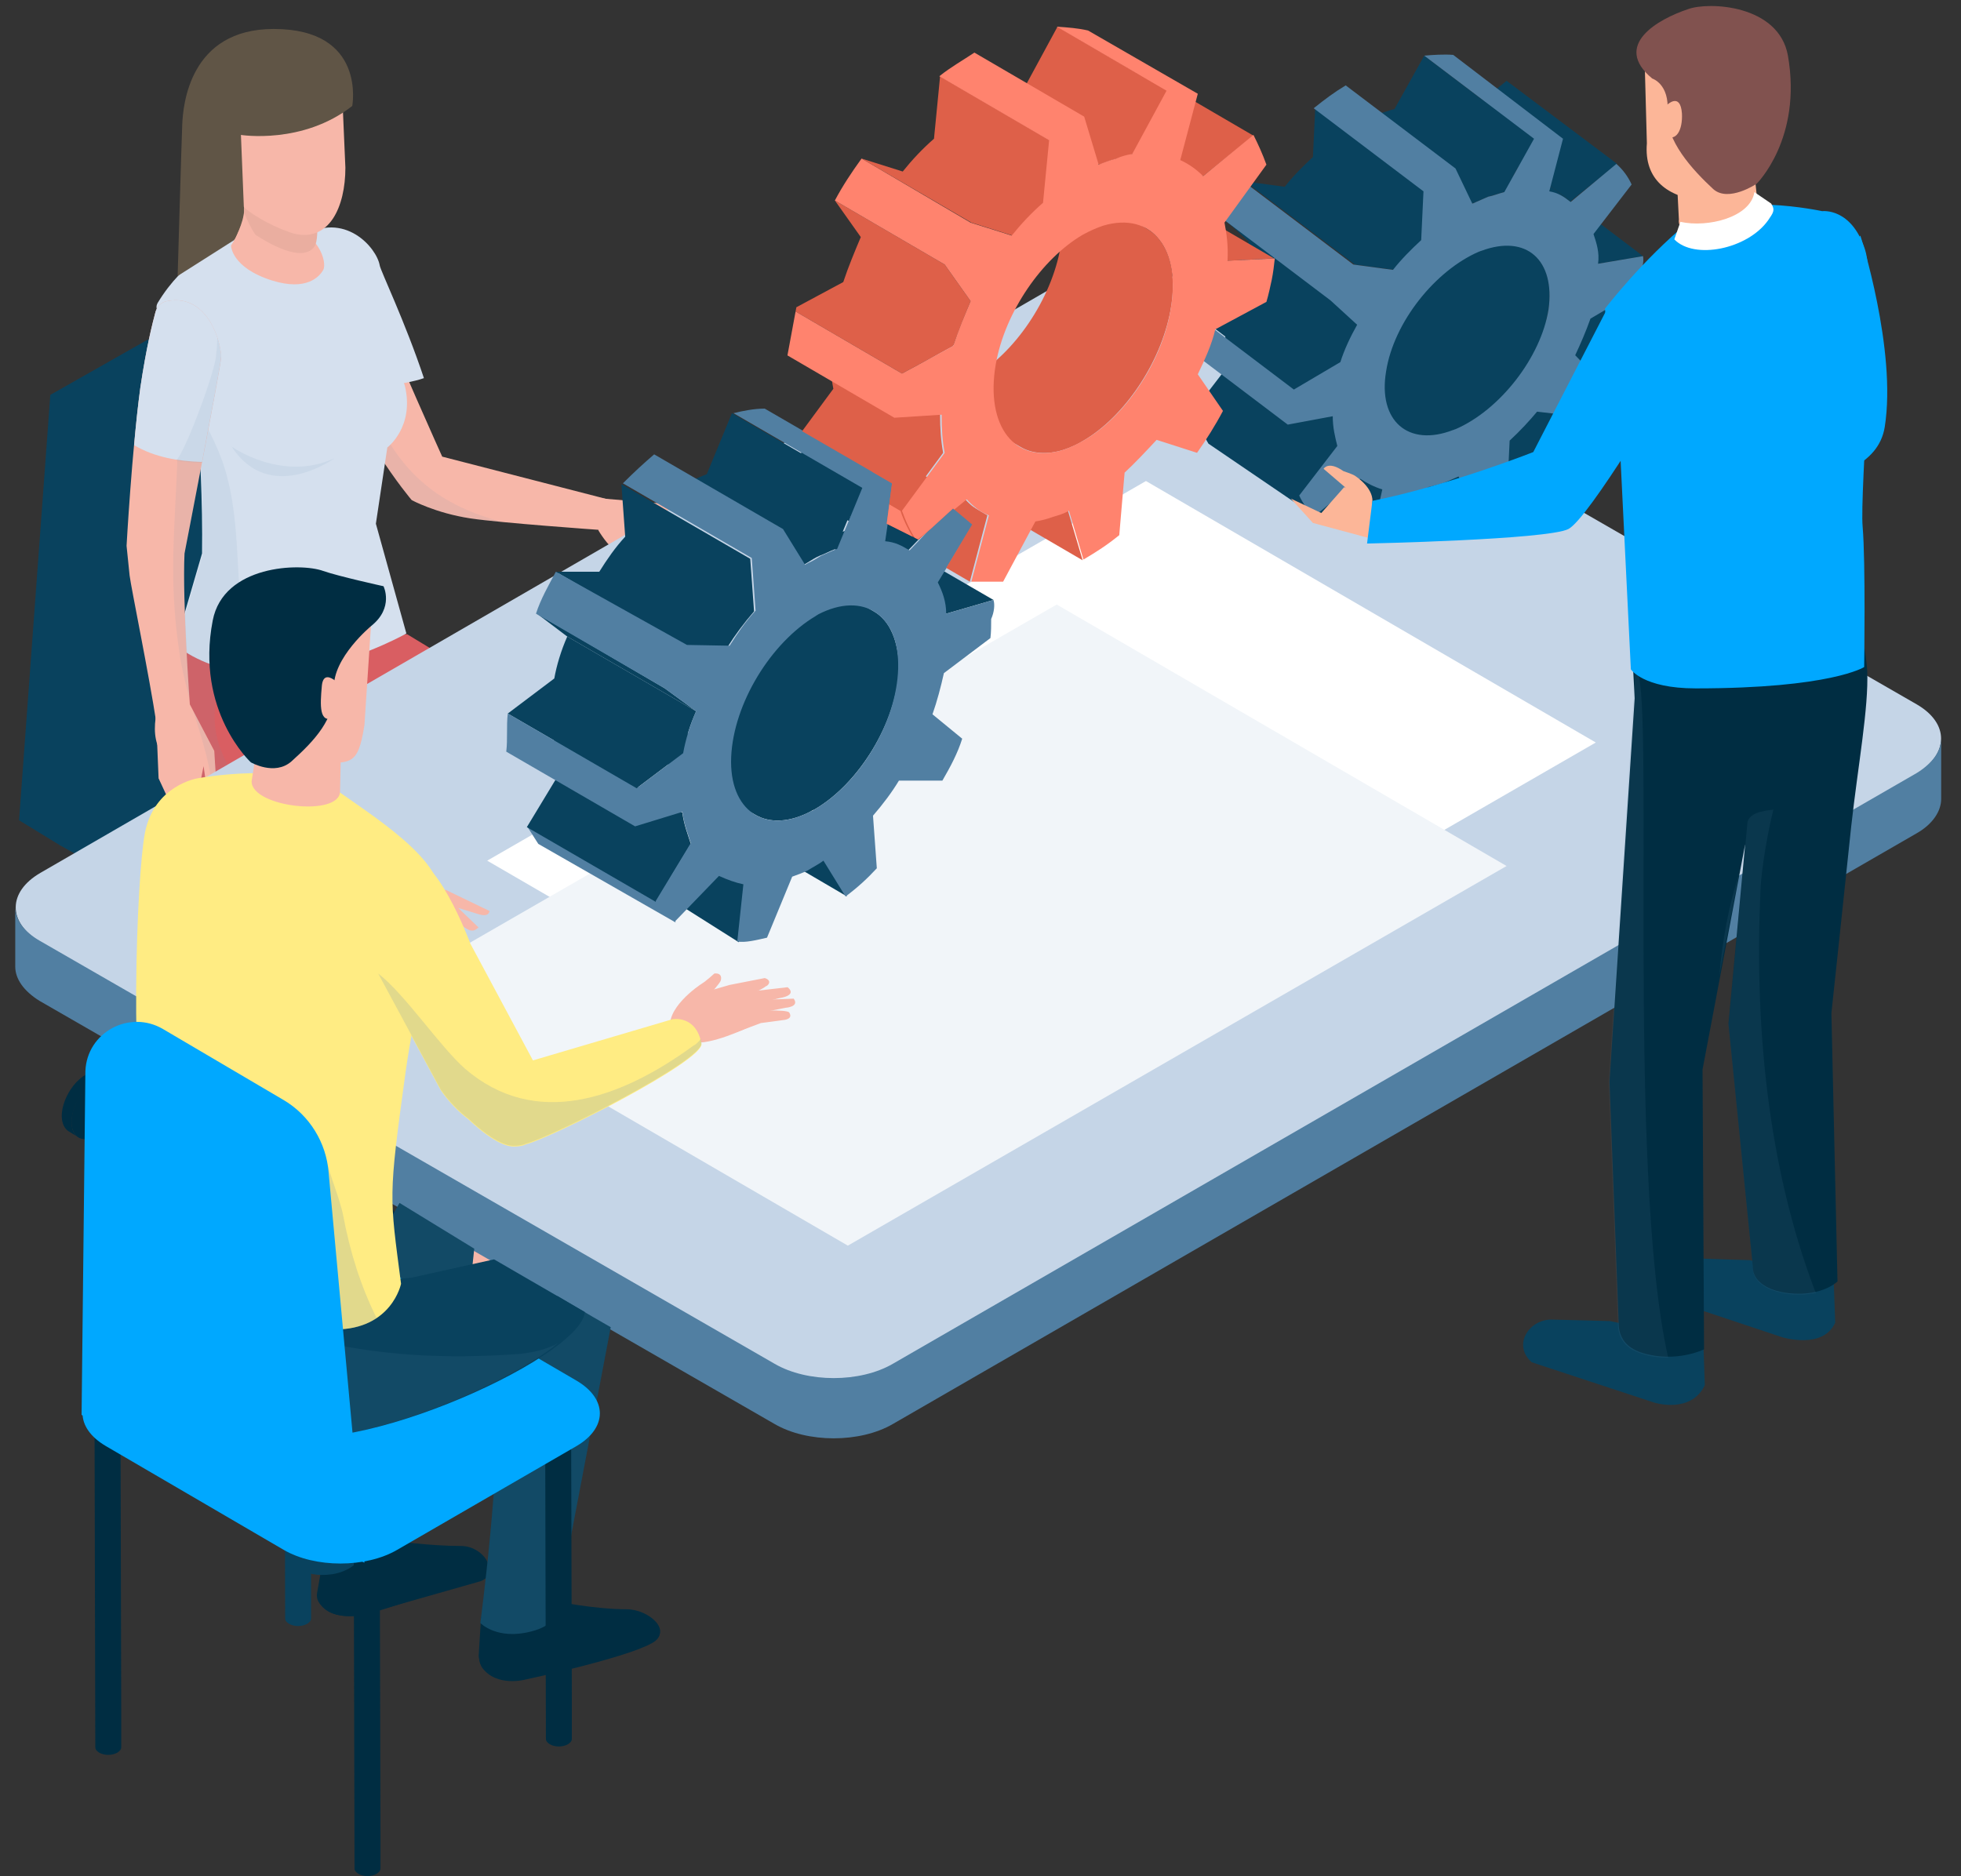<?xml version="1.0" encoding="utf-8"?>
<!-- Generator: Adobe Illustrator 27.7.0, SVG Export Plug-In . SVG Version: 6.00 Build 0)  -->
<svg version="1.1" id="レイヤー_1" xmlns="http://www.w3.org/2000/svg" xmlns:xlink="http://www.w3.org/1999/xlink" x="0px"
	 y="0px" viewBox="0 0 257.2 246.1" style="enable-background:new 0 0 257.2 246.1;" xml:space="preserve">
<rect x="0" y="0" width="257.2" height="246.1" fill="#333333" stroke="none"/>
<style type="text/css">
	.st0{enable-background:new    ;}
	.st1{fill:#002D42;}
	.st2{fill:#575756;}
	.st3{fill:#09425E;}
	.st4{fill:#B14D50;}
	.st5{fill:#F7B7A9;}
	.st6{opacity:0.1;fill:#6C90B1;}
	.st7{fill:#D95E62;}
	.st8{fill:#D5E0EE;}
	.st9{fill:#EAAEA0;}
	.st10{fill:#605546;}
	.st11{fill:#C5D5E7;}
	.st12{fill:#517FA2;}
	.st13{fill:#FFFFFF;}
	.st14{fill:#F1F5F9;}
	.st15{fill:#00A8FF;}
	.st16{fill:#FFEC83;}
	.st17{opacity:0.2;fill:#6C90B1;}
	.st18{fill:#FCB698;}
	.st19{fill:#81524F;}
	.st20{clip-path:url(#SVGID_00000031206490855454702520000014829916223844994490_);enable-background:new    ;}
	.st21{fill:#DE6049;}
	.st22{fill:#FF836E;}
</style>
<g>
	<g>
		<g>
			<g>
				<g>
					<g>
						<g class="st0">
							<path class="st1" d="M53.6,162.2c-0.9-0.5-1.7-0.5-2.2-0.2l-1.3,0.8c0.6-0.3,1.4-0.3,2.2,0.2c1.7,1,3.1,3.4,3.1,5.4
								c0,1-0.4,1.7-0.9,2l1.3-0.8c0.6-0.3,0.9-1,0.9-2C56.7,165.6,55.3,163.2,53.6,162.2z"/>
							<g>
								<path class="st1" d="M52.3,163c-1.7-1-3.1-0.2-3.1,1.8c0,2,1.4,4.4,3.1,5.4c1.7,1,3.1,0.2,3.1-1.8
									C55.4,166.4,54,164,52.3,163z"/>
							</g>
							<g>
								<path class="st1" d="M54.9,166.5c-1.5,0.7-3.1,1.2-4.6,1.7c0.5,0.8,1.2,1.6,2,2c1.7,1,3.1,0.2,3.1-1.8c0-0.6-0.1-1.3-0.4-2
									C54.9,166.4,54.9,166.4,54.9,166.5z"/>
							</g>
						</g>
					</g>
					<g>
						<g class="st0">
							<path class="st1" d="M51,163.7c-0.9-0.5-0.2-1.4-0.7-1.1l-2.8,1.6c0.6-0.3,1.4-0.3,2.2,0.2c1.7,1,3.1,3.4,3.1,5.4
								c0,1-0.4,1.7-0.9,2l1.3-0.8c0.6-0.3,0.9-1,0.9-2C54.1,167.1,52.7,164.7,51,163.7z"/>
							<g>
								<path class="st2" d="M49.7,164.4c-1.7-1-3.1-0.2-3.1,1.8c0,2,1.4,4.4,3.1,5.4c1.7,1,3.1,0.2,3.1-1.8
									C52.8,167.9,51.4,165.4,49.7,164.4z"/>
							</g>
						</g>
					</g>
				</g>
				<g>
					<g>
						<g class="st0">
							<path class="st1" d="M71.6,145.6c-0.9-0.5-1.7-0.5-2.2-0.2l-1.3,0.8c0.6-0.3,1.4-0.3,2.2,0.2c1.7,1,3.1,3.4,3.1,5.4
								c0,1-0.4,1.7-0.9,2l1.3-0.8c0.6-0.3,0.9-1,0.9-2C74.7,149,73.3,146.6,71.6,145.6z"/>
							<g>
								<path class="st1" d="M70.2,146.4c-1.7-1-3.1-0.2-3.1,1.8c0,2,1.4,4.4,3.1,5.4c1.7,1,3.1,0.2,3.1-1.8
									C73.4,149.8,72,147.4,70.2,146.4z"/>
							</g>
							<g>
								<path class="st1" d="M72.9,149.9c-1.5,0.7-3.1,1.2-4.6,1.7c0.5,0.8,1.2,1.6,2,2c1.7,1,3.1,0.2,3.1-1.8c0-0.6-0.1-1.3-0.4-2
									C72.9,149.8,72.9,149.8,72.9,149.9z"/>
							</g>
						</g>
					</g>
					<g>
						<g class="st0">
							<path class="st1" d="M69,147.1c-0.9-0.5-0.2-1.4-0.7-1.1l-2.8,1.6c0.6-0.3,1.4-0.3,2.2,0.2c1.7,1,3.1,3.4,3.1,5.4
								c0,1-0.4,1.7-0.9,2l1.3-0.8c0.6-0.3,0.9-1,0.9-2C72.1,150.5,70.7,148.1,69,147.1z"/>
							<g>
								<path class="st2" d="M67.7,147.9c-1.7-1-3.1-0.2-3.1,1.8c0,2,1.4,4.4,3.1,5.4c1.7,1,3.1,0.2,3.1-1.8
									C70.8,151.3,69.4,148.9,67.7,147.9z"/>
							</g>
						</g>
					</g>
				</g>
				<g>
					<g>
						<g class="st0">
							<path class="st1" d="M20.1,158.4c-1.7,1-3.1,3.4-3.1,5.4c0,1,0.4,1.7,0.9,2l1.3,0.8c-0.6-0.3-0.9-1-0.9-2
								c0-2,1.4-4.4,3.1-5.4c0.9-0.5,1.7-0.5,2.2-0.2l-1.3-0.8C21.8,157.9,21,157.9,20.1,158.4z"/>
							<g>
								<path class="st1" d="M21.4,159.2c-1.7,1-3.1,3.4-3.1,5.4c0,2,1.4,2.8,3.1,1.8c1.7-1,3.1-3.4,3.1-5.4
									C24.6,159,23.2,158.2,21.4,159.2z"/>
							</g>
							<g>
								<path class="st1" d="M18.7,162.6c-0.2,0.7-0.4,1.3-0.4,2c0,2,1.4,2.8,3.1,1.8c0.8-0.4,1.5-1.2,2-2c-1.6-0.5-3.1-1-4.6-1.7
									C18.8,162.7,18.8,162.6,18.7,162.6z"/>
							</g>
						</g>
					</g>
					<g>
						<g class="st0">
							<path class="st1" d="M22.7,159.9c-1.7,1-3.1,3.4-3.1,5.4c0,1,0.4,1.7,0.9,2l1.3,0.8c-0.6-0.3-0.9-1-0.9-2
								c0-2,1.4-4.4,3.1-5.4c0.9-0.5,1.7-0.5,2.2-0.2l-2.8-1.6C22.9,158.5,23.6,159.4,22.7,159.9z"/>
							<g>
								<path class="st2" d="M24,160.7c-1.7,1-3.1,3.4-3.1,5.4c0,2,1.4,2.8,3.1,1.8c1.7-1,3.1-3.4,3.1-5.4
									C27.2,160.5,25.7,159.7,24,160.7z"/>
							</g>
						</g>
					</g>
				</g>
				<g>
					<g>
						<g class="st0">
							<path class="st1" d="M11.2,141c-1.7,1-3.1,3.4-3.1,5.4c0,1,0.4,1.7,0.9,2l1.3,0.8c-0.6-0.3-0.9-1-0.9-2c0-2,1.4-4.4,3.1-5.4
								c0.9-0.5,1.7-0.5,2.2-0.2l-1.3-0.8C12.8,140.4,12.1,140.5,11.2,141z"/>
							<g>
								<path class="st1" d="M12.5,141.7c-1.7,1-3.1,3.4-3.1,5.4c0,2,1.4,2.8,3.1,1.8c1.7-1,3.1-3.4,3.1-5.4
									C15.6,141.5,14.2,140.7,12.5,141.7z"/>
							</g>
							<g>
								<path class="st1" d="M9.8,145.2c-0.2,0.7-0.4,1.3-0.4,2c0,2,1.4,2.8,3.1,1.8c0.8-0.4,1.5-1.2,2-2c-1.6-0.5-3.1-1-4.6-1.7
									C9.9,145.2,9.8,145.2,9.8,145.2z"/>
							</g>
						</g>
					</g>
					<g>
						<g class="st0">
							<path class="st1" d="M13.8,142.4c-1.7,1-3.1,3.4-3.1,5.4c0,1,0.4,1.7,0.9,2l1.3,0.8c-0.6-0.3-0.9-1-0.9-2
								c0-2,1.4-4.4,3.1-5.4c0.9-0.5,1.7-0.5,2.2-0.2l-2.8-1.6C13.9,141,14.6,141.9,13.8,142.4z"/>
							<g>
								<path class="st2" d="M15.1,143.2c-1.7,1-3.1,3.4-3.1,5.4c0,2,1.4,2.8,3.1,1.8c1.7-1,3.1-3.4,3.1-5.4
									C18.2,143,16.8,142.2,15.1,143.2z"/>
							</g>
						</g>
					</g>
				</g>
				<g>
					<g>
						<g class="st0">
							<path class="st1" d="M42.2,130.4c-1.7,1-3.1,3.4-3.1,5.4c0,1,0.4,1.7,0.9,2l1.3,0.8c-0.6-0.3-0.9-1-0.9-2
								c0-2,1.4-4.4,3.1-5.4c0.9-0.5,1.7-0.5,2.2-0.2l-1.3-0.8C43.9,129.8,43.1,129.9,42.2,130.4z"/>
							<g>
								<path class="st1" d="M43.5,131.2c-1.7,1-3.1,3.4-3.1,5.4c0,2,1.4,2.8,3.1,1.8c1.7-1,3.1-3.4,3.1-5.4
									C46.7,131,45.3,130.2,43.5,131.2z"/>
							</g>
							<g>
								<path class="st1" d="M40.8,134.6c-0.2,0.7-0.4,1.3-0.4,2c0,2,1.4,2.8,3.1,1.8c0.8-0.4,1.5-1.2,2-2c-1.6-0.5-3.1-1-4.6-1.7
									C40.9,134.6,40.9,134.6,40.8,134.6z"/>
							</g>
						</g>
					</g>
					<g>
						<g class="st0">
							<path class="st1" d="M44.8,131.9c-1.7,1-3.1,3.4-3.1,5.4c0,1,0.4,1.7,0.9,2l1.3,0.8c-0.6-0.3-0.9-1-0.9-2
								c0-2,1.4-4.4,3.1-5.4c0.9-0.5,1.7-0.5,2.2-0.2l-2.8-1.6C45,130.5,45.7,131.4,44.8,131.9z"/>
							<g>
								<path class="st2" d="M46.1,132.6c-1.7,1-3.1,3.4-3.1,5.4c0,2,1.4,2.8,3.1,1.8c1.7-1,3.1-3.4,3.1-5.4
									C49.2,132.4,47.8,131.7,46.1,132.6z"/>
							</g>
						</g>
					</g>
				</g>
				<g>
					<polygon class="st1" points="44.5,142.4 45.9,133.2 45.9,131.2 39.7,141.5 					"/>
					<path class="st1" d="M38.7,148.2L51.2,165c1.1,0,2.5-1,2.5-1v-1.6l-15-18.7L38.7,148.2z"/>
					<path class="st1" d="M18.8,160.9c0,0,1.6,1.1,2.7,1.1l17.3-13.7l0.5-5.8l-20.4,16.9V160.9z"/>
					<polygon class="st1" points="10.4,142 10.4,143.4 45.3,146.7 38.6,142.2 					"/>
					<polygon class="st1" points="44.3,146.6 71.9,148.4 71.9,147.2 42.2,143.3 					"/>
					<path class="st1" d="M70.9,145.3l-27.8-4.5l2.8-9.6c-1-0.1-2-0.2-3-0.2l-5.6,9.3l-23.9-0.4c-0.5,0.5-2.7,1.6-3,2.2l24.3,1.3
						l-16,16c0.9,0.4,1.8,0.8,2.7,1.2l17.4-14.8l12.6,17.9c1.2-0.4,1.6-0.7,2.2-1.1L44,144.1l27.9,3.1
						C71.7,146.6,71.3,145.8,70.9,145.3z"/>
				</g>
				<path class="st1" d="M36.4,140.7c0,1.9,1.6,3.5,3.5,3.5c1.9,0,3.5-1.6,3.5-3.5V92.6h-6.9V140.7z"/>
			</g>
			<g>
				<polygon class="st3" points="6.6,51.8 2.5,107.6 7.9,110.9 41.8,34.8 38.5,33.7 				"/>
				<polygon class="st3" points="10.1,52.9 8.1,104.6 36.8,104.5 47.5,84 41.8,34.8 				"/>
				<path class="st3" d="M82.9,102.8l-35.7-17c0,0-4.5,3.6-15.7,10.2c-9.2,5.4-23.3,8.6-23.4,8.7c-2.1,4-0.2,6.2-0.2,6.2l35.1,19.6
					c0.8,0.5,1.8,0.5,2.7,0.1c3.2-1.5,11.5-5.5,20.1-10.6c13.2-7.8,16.8-11,16.8-11s1.1-0.9,0.9-4.3
					C83.5,103.7,82.9,102.8,82.9,102.8z"/>
				<path class="st3" d="M31.5,92.3c-13.6,8-23.3,12.4-23.3,12.4l34.1,19c1.5,0.8,3.3,0.9,4.9,0.2c3.8-1.8,11.3-5.5,19-10
					c13.2-7.8,16.8-11,16.8-11L47.2,82.1C47.2,82.1,42.7,85.7,31.5,92.3z"/>
			</g>
		</g>
		<g>
			<polygon class="st4" points="44.2,112.1 48.2,115.6 73.3,103.8 49.6,101.6 			"/>
			<path class="st5" d="M67.7,172.2c-0.5-0.9-2.2-4.5-3-6.2c0.2-6.1,1.8-51.1,1.6-52.2c-0.3-1.2,0.6-4.3-8-10.4
				C46.2,94.9,40.3,91,40.3,91l0.2-8.6l-13-2.6c0,0-10.2,13.3-6.3,19c3.9,5.7,33.3,18.2,33.3,18.2s-1,6.2-0.4,16.8
				c0.2,4.1,1.6,10.1,2.4,15.6c1.1,7.3,2.1,14.4,2.4,16.5c-0.2,0.6-0.8,2.6-1,4c-0.2,1.7,2.3,3.5,3.3,4.1c0.9,0.6,2.9,5.2,5.2,6.3
				c4.4,2.1,6.2,0.3,5.9-1.4C72.1,177.7,68.4,173.5,67.7,172.2z"/>
			<path class="st6" d="M58.4,133.7c0.2-8.4,0.9-15.8-3.4-23.5c-1.8-3.2,0.5-6.2,3.3-6.9c0,0,0,0,0,0C46.2,94.9,40.3,91,40.3,91
				l0.2-8.6l-7.6-1.5c-0.2,0.4-0.5,0.8-0.9,1.1c-6.3,5.9-6,14.1-4.2,21.9c9.9,5.9,26.7,13,26.7,13s-1,6.2-0.4,16.8
				c0.2,4.1,1.6,10.1,2.4,15.6c1.1,7.3,2.1,14.4,2.4,16.5c-0.2,0.6-0.8,2.6-1,4c-0.2,1.7,2.3,3.5,3.3,4.1c0.6,0.4,1.6,2.3,2.8,4
				c-2.5-5.1-3.6-10.8-4.2-17.5C58.9,151.5,58.2,142.6,58.4,133.7z"/>
			<path class="st5" d="M91.4,162.6c-3.2-3.1-6-7.2-6-7.2s-3.7-49.3-4.2-50.4c-0.5-1.1,0.3-5.3-6.3-8.7c-12.2-6.2-23.4-14-23.4-14
				s-17,1.5-14,7.7c2.6,5.4,32.6,20.4,32.6,20.4s-0.2,6.3,2,16.6c0.8,3.5,2,9,3.3,13.2c2.4,8.2,4.3,16.3,4.3,16.3
				c0.2,1.2-1.4,5.1-1.2,5.8c0.2,0.7,2,1.7,5.9,2.4c2.5,0.4,2.8,3.7,7,4.4c4.2,0.7,6.7-0.8,6.2-1.5C97,166.6,94,165.2,91.4,162.6z"
				/>
			<path class="st6" d="M75.6,123.8c-0.1-0.8-0.1-1.9-0.2-3.3c-1-5.5-2.1-10.8-6.4-14.7c-5.2-4.8-10.5-9.7-7.2-16.9
				c-6-3.7-10.2-6.6-10.2-6.6s-17,1.5-14,7.7c2.6,5.4,32.6,20.4,32.6,20.4s-0.2,6.3,2,16.6c0.8,3.5,2,9,3.3,13.2
				c2.4,8.2,4.3,16.3,4.3,16.3c0.2,1.2-1.4,5.1-1.2,5.8c0.2,0.7,2,1.7,5.9,2.4c0.9,0.2,1.5,0.7,2.1,1.3c-2.6-3.6-4.6-7.4-5.7-11.2
				C77.9,145.2,76.7,133.8,75.6,123.8z"/>
			<path class="st7" d="M23,82.5c0,0-3.8,7.3-1.6,15.2c2.2,7.8,26.8,18,26.8,18s-3-4.4,4.5-9.9c4.7-3.5,20.2-10.8,20.2-10.8
				L53.4,83.2L23,82.5z"/>
			<path class="st6" d="M47.9,111.6c-0.7,0-1.4-0.2-2.1-0.6c-6-3.3-13.9-5.4-16.7-12.3c-2.5-6,0.1-12.7,5.4-15.9L23,82.5
				c0,0-3.8,7.3-1.6,15.2c2.2,7.8,26.8,18,26.8,18S47.1,114,47.9,111.6z"/>
			<g>
				<path class="st5" d="M48.4,37.6c-0.8,1.3-6,4.5-7.3,4.7C46.1,56.4,54,65.6,54,65.6s3.1,1.7,7.7,2.4c4,0.6,16.8,1.5,16.8,1.5
					c0.1-0.2,0.2-0.5,0.2-0.7c0.3-0.9,0.6-1.8,0.8-2.8c0.1-0.3,0.9,0,1-0.3L58,59.9C58,59.9,52.3,47.3,48.4,37.6z"/>
				<path class="st6" d="M46.5,42.6c-0.2-2.1,0.8-3.4,2.3-4c-0.1-0.3-0.3-0.6-0.4-0.9c-0.8,1.3-6,4.5-7.3,4.7
					C46.1,56.4,54,65.6,54,65.6s3.1,1.7,7.7,2.4c1,0.2,2.5,0.3,4.3,0.5c-3.9-1-7.5-2.6-10.3-5C49.6,58.4,47.2,50.3,46.5,42.6z"/>
				<path class="st5" d="M77.9,65.3l0.6,4.3c0,0,1.3,2.2,2.3,2.6c1,0.4,4.4,2.4,4.4,2.4s0.8-0.8-0.3-1.6c-1.1-0.8-2.6-2.1-2.6-2.5
					c0-0.4,3,0.2,3,0.2l1.7,1l0.9,2.3c0,0,0.5,0.8,1.3,0.5l-0.7-2.8l0.6,0.4l1.6,1.7c0,0,0.8,0.8,1.5,0.2l-4.8-7.9L77.9,65.3z"/>
				<path class="st5" d="M87.4,66.1l0.1,2.6c0,0,2.7,1.9,3.5,2.1c0.8,0.2,1.2-0.5,1.2-0.5l-2-2.1L87.4,66.1z"/>
				<path class="st5" d="M89.3,70.4l2,2c1,0.8,1.6-0.1,1.6-0.1l-4.1-3.9L89.3,70.4z"/>
			</g>
			<path class="st8" d="M39.6,31c0,0,0.2,2.3,1.8,10.3c0.6,2.8,1.3,6.6,2.1,10.4c2.6-0.5,9.7-1.2,12.1-2.1
				c-2.5-7.5-5.7-14.1-5.8-14.8C49.4,32.5,45.2,27.6,39.6,31z"/>
			<path class="st8" d="M50.8,58.7c0,0,3.6-2.7,2.3-8.1l-2.3-6.6l-2.3-5.8c-0.4-1.7,0.1-3.4-0.2-4.6c-0.7-2.6-2.3-3-2.3-3
				s-0.4-0.3-1.8-0.4c-5-0.4-16.8-1.5-23.5,9.5c-1.2,2,4.2,3.1,4.2,3.1s1.8,16.5,1.6,29.8l-3.5,12c11.7,9.1,30.3-1.5,30.3-1.5
				l-4-14.4L50.8,58.7z"/>
			<path class="st6" d="M29.8,62.6c-0.8-3.2-2.3-6-3.9-8.9c0.4,5.6,0.8,12.7,0.7,19l-3.5,12c3.2,2.5,6.9,3.5,10.6,3.7
				c-0.3-0.4-0.5-0.9-0.7-1.4C30.5,78.9,31.9,70.6,29.8,62.6z"/>
			<path class="st5" d="M36.4,29.2c-3.6-0.7-6.1,3-6.1,3s0,2.9,5.4,4.6c4.5,1.4,6.2-0.5,6.7-1.4S42,30.2,36.4,29.2z"/>
			<path class="st5" d="M32,26c0.4,2.6-1.6,6.1-1.6,6.1l9.8,2.9c2.3-3.6,0.9-10,0.9-10L32,26z"/>
			<path class="st9" d="M32,26c0.1,0.6,0,1.2,0,1.8c0,0,0,0,0,0c0.4,1.1,0.9,2.1,1.5,3c1.7,1.1,6.1,3.7,7.7,1.6
				c1-1.3-0.1-7.4-0.1-7.4L32,26z"/>
			<path class="st5" d="M27.7,13.6l1.4,9.3c1.1,5.2,9.3,7.7,9.3,7.7c4.8,1.3,6.9-3.5,6.9-8.6l-0.5-11.5L27.7,13.6z"/>
			<path class="st10" d="M35.9,3.8c-11,0-11.9,9.9-12,12.6c-0.1,2.4-0.6,19.8-0.6,19.8l7.4-4.7c0,0,1.3-2.3,1.3-3.9l-0.4-9.9
				c0,0,8.1,1.3,14.6-3.8C46.2,13.9,48.1,3.8,35.9,3.8z"/>
			<g>
				<path class="st5" d="M21.9,39.5c-0.7,0.1-1.3,0.7-1.5,1.4c-0.4,1.5-1.2,4.6-2,10c-1.1,8.1-1.8,20.7-1.8,20.7s0.2,1.9,0.4,3.9
					c0.2,1.6,2.6,13.3,3.5,19.3l0.3,7.3l1.3,2.8l2.2,1.3c0,0,1,1,1.2,1.2c0.5,0.7,1.4,0.4,1.2-0.4l-0.2-0.9L26,104l0.7-3.5l0.4,2.8
					c0.9,2,1.4,1.6,1.4,1.6l-0.4-6.4l-3.2-6.1c0,0-1-13.5-0.7-19.8c0,0,4.7-24.2,4.8-25.7C29.1,45.5,27.5,38.4,21.9,39.5z"/>
				<path class="st6" d="M25.3,93.1c1.2,3.9,2.5,7.7,2.6,11.6c0.4,0.4,0.6,0.3,0.6,0.3l-0.4-6.4L25.3,93.1z"/>
				<path class="st6" d="M21.9,39.5c-0.7,0.1-1.3,0.7-1.5,1.4c-0.4,1.5-1.2,4.6-2,10c-0.1,0.9-0.2,1.8-0.3,2.8
					c2.7,0.1,5.3,1.8,5.2,5.3C23,69.5,22,75.6,23.6,86.1c0.3,1.9,0.8,3.8,1.3,5.7c-0.2-3.1-0.9-13.5-0.7-19.2c0,0,4.7-24.2,4.8-25.7
					C29.1,45.5,27.5,38.4,21.9,39.5z"/>
				<path class="st8" d="M21.9,39.5c-0.7,0.1-1.3,0.7-1.5,1.4c-0.4,1.5-1.2,4.6-2,10c-0.3,2.3-0.6,4.9-0.8,7.5
					c2.7,1.6,5.8,2.1,8.9,2.2c1.2-6.4,2.5-13.1,2.5-13.8C29.1,45.5,27.5,38.4,21.9,39.5z"/>
				<path class="st6" d="M28.3,47c-0.6,3.2-4.1,12.4-5.2,13.4c1.1,0.2,2.3,0.3,3.4,0.3c1.2-6.4,2.5-13.1,2.5-13.8
					c0-0.4-0.1-1.4-0.5-2.6C28.5,45.2,28.4,46.1,28.3,47z"/>
			</g>
			<path class="st6" d="M30.4,58.6c5,7.7,13.5,1.5,13.5,1.5C37,63.3,30.4,58.6,30.4,58.6z"/>
			<path class="st7" d="M94.5,165.2c-0.3,0-4.2,0.4-6.5-0.8c-0.7-0.4-2.5-1.3-2.6-1.3c-5.8-1.1-6.1-3.5-6.2-3.6
				c-0.4,1.2-0.7,2.4-0.6,2.8c0.2,0.7,2,1.7,5.9,2.4c2.5,0.4,2.8,3.7,7,4.4c4.2,0.7,6.7-0.8,6.2-1.5C97.5,167.3,96,165.9,94.5,165.2
				z"/>
			<path class="st7" d="M70.7,176.2C70.6,176.2,70.6,176.3,70.7,176.2c-3.3,1-4.4,1.1-8-2.8c-1.6-1.7-4.4-4.3-4.3-5.7
				c-0.3,0.5-0.4,1.6-0.4,2c-0.2,1.7,1,2.4,3,4.3c0.8,0.8,3.7,5.5,6,6.6c4.4,2.1,6.3,0.1,5.7-1.6C72.3,178.5,71.8,177.4,70.7,176.2z
				"/>
		</g>
	</g>
	<g>
		<g>
			<g class="st0">
				<g>
					<path class="st11" d="M251.4,92.4L155,36.9c-4.3-2.5-11.2-2.5-15.5,0L5.3,114.5c-4.3,2.5-4.3,6.5-0.1,9l96.4,55.5
						c4.3,2.5,11.2,2.5,15.5,0l134.3-77.5C255.6,98.9,255.7,94.9,251.4,92.4z"/>
				</g>
				<path class="st12" d="M251.4,101.4l-134.3,77.5c-4.3,2.5-11.2,2.5-15.5,0L5.2,123.4c-2.1-1.2-3.2-2.8-3.2-4.5l0,7.9
					c0,1.6,1.1,3.2,3.2,4.5l96.4,55.5c4.3,2.5,11.2,2.5,15.5,0l134.3-77.5c2.1-1.2,3.2-2.9,3.2-4.5l0-7.9
					C254.6,98.5,253.5,100.1,251.4,101.4z"/>
			</g>
		</g>
	</g>
	<g>
		<polygon class="st13" points="63.9,112.9 123,147.2 209.3,97.4 150.3,63.1 		"/>
	</g>
	<g>
		<polygon class="st14" points="52.2,129.1 111.2,163.4 197.6,113.6 138.6,79.3 		"/>
	</g>
	<g>
		<polygon class="st3" points="48.8,164.1 54.6,170.8 61.7,168.5 62.2,163.8 52.4,157.8 		"/>
		<polygon class="st6" points="48.8,164.1 54.6,170.8 61.7,168.5 62.2,163.8 52.4,157.8 		"/>
		<g>
			<g>
				<g>
					<path class="st1" d="M82.2,211.1c-4.3,0-9.6-1.1-9.6-1.1l-9.5,2.1l-0.3,4.8c0,0.6,0.1,1.2,0.4,1.7c1.9,2.7,5.8,1.6,5.8,1.6
						s12.7-2.7,16.4-4.7C88.4,214,85.1,211.1,82.2,211.1z"/>
					<path class="st1" d="M80.5,216.4c-3.5,1.1-7.6,2.5-11.3,2.4c-2.5,0.3-4.6-0.3-6.4-1.8l0,0c0,0.6,0.1,1.2,0.4,1.7
						c1.9,2.7,5.8,1.6,5.8,1.6s12.7-2.7,16.4-4.7c1.2-0.6,1.3-1.4,1-2.2C86.3,213.5,86.1,214.7,80.5,216.4z"/>
					<path class="st1" d="M60.5,202.8c-4.2,0-9.1-0.7-9.1-0.7l-8.9,1.7l-0.9,5.1c-0.1,0.5,0,1,0.3,1.4c1.9,2.7,6.5,1.4,6.5,1.4
						l14.5-4.6C65.6,206.1,63.3,202.8,60.5,202.8z"/>
					<path class="st1" d="M49.5,210.2c0.4,0-4.5,1.1-7.1-0.6c-0.3-0.2-0.5-0.4-0.7-0.6l0,0.1c-0.1,0.5,0,0.9,0.3,1.3
						c1.7,2.5,6,1.3,6,1.3l15.1-4.3c0.7-0.3,1.1-0.8,1.1-1.3c-0.2,0.1-0.3,0.1-0.5,0.2C60,207.7,50.5,210.1,49.5,210.2z"/>
					<path class="st3" d="M65.2,181.4c0.5,11.3-2.2,31.5-2.2,31.5s2.2,2.3,6.7,1.1c2.8-0.7,3.5-2.2,3.5-3.6l6.9-36.3
						c-3-1.7-7-4.1-7-4.1S68,181.1,65.2,181.4z"/>
					<path class="st6" d="M65.2,181.4c0.5,11.3-2.2,31.5-2.2,31.5s2.2,2.3,6.7,1.1c2.8-0.7,3.5-2.2,3.5-3.6l6.9-36.3
						c-3-1.7-7-4.1-7-4.1S68,181.1,65.2,181.4z"/>
					<path class="st3" d="M51.8,171.1l-13.4,33.7c0,0,1,2.3,5.2,1.7c1.9-0.3,4-1.5,4.1-3.5l16.2-33.5
						C60.3,170,52.2,171.3,51.8,171.1z"/>
				</g>
			</g>
		</g>
		<path class="st1" d="M74.9,183.7c-1.1,0.8-2.2,1.5-3.4,2.1l0.1,42.3c0,0.3,0.2,0.5,0.5,0.7c0.7,0.4,1.7,0.4,2.4,0
			c0.3-0.2,0.5-0.4,0.5-0.7l0-4.8c0,0,0,0,0,0L74.9,183.7z"/>
		<path class="st1" d="M49.8,200.7c-1.1,0.8-2.2,1.5-3.4,2.1l0.1,42.3c0,0.3,0.2,0.5,0.5,0.7c0.7,0.4,1.7,0.4,2.4,0
			c0.3-0.2,0.5-0.4,0.5-0.7l0-4.8c0,0,0,0,0,0L49.8,200.7z"/>
		<path class="st3" d="M40.7,167.9c-1.1,0.8-2.2,1.5-3.4,2.1l0.1,42.3c0,0.3,0.2,0.5,0.5,0.7c0.7,0.4,1.7,0.4,2.4,0
			c0.3-0.2,0.5-0.4,0.5-0.7l0-4.8c0,0,0,0,0,0L40.7,167.9z"/>
		<path class="st5" d="M57.2,119.4l3.8,2.3c0.7,0.5,1.2,0.5,1.7,0l0.1,0l-2.7-2.6l2.6,0.8c1.5,0.5,1.5-0.4,1.5-0.4l-5.8-2.8
			L57.2,119.4z"/>
		<path class="st1" d="M15.8,184.8c-1.1,0.8-2.2,1.5-3.4,2.1l0.1,42.3c0,0.3,0.2,0.5,0.5,0.7c0.7,0.4,1.7,0.4,2.4,0
			c0.3-0.2,0.5-0.4,0.5-0.7l0-4.8c0,0,0,0,0,0L15.8,184.8z"/>
		<g>
			<path class="st15" d="M75.6,181.1l-23.3-13.6c-4.1-2.4-10.8-2.4-14.9,0l-23.5,13.6c-4.1,2.4-4.1,6.2,0,8.6l23.3,13.6
				c4.1,2.4,10.8,2.4,14.9,0l23.5-13.6C79.7,187.3,79.7,183.5,75.6,181.1z"/>
		</g>
		<g>
			<path class="st5" d="M91.3,130.6l-4.5,4.3l-2.4,1.3l0.4,0.4l3.1,2.1c0.8,0,2.9-2,2.9-2c2.3,0.5,7.3-1.9,7.7-2.1
				c0,0-0.3-1.2-0.4-1.2C94.2,132.8,91.3,130.6,91.3,130.6z"/>
			<path class="st5" d="M100.3,128.3l-4.6,0.9l-4.5,1.3c0,0,2.8,2.1,5.4,0.8c0,0,3.6-1.6,3.8-1.9
				C100.8,129.3,101.3,128.6,100.3,128.3z"/>
			<path class="st5" d="M103.3,129.5l-5.2,0.6l-3.5,1.6l0.9,1.2l3.2-1c0,0,3.1-0.9,3.7-1C103,130.8,104.4,130.4,103.3,129.5z"/>
			<path class="st5" d="M98.9,131.2l-6.6-0.1l0.1,1.1l5.4,1.9l1.7-1.2l3.5-0.7c0,0,1.9-0.1,1.1-1.2L98.9,131.2z"/>
			<path class="st5" d="M99.1,132.6l-2.7,1l0.2,1.8l3.2-1.2l3-0.4c0,0,1.3-0.1,0.7-1C103.1,132.4,99.1,132.6,99.1,132.6z"/>
			<path class="st5" d="M93.7,127.7c0,0-1.1,1-1.6,1.3c-0.5,0.3-5,3.4-4.1,6.2l4.4-3.9c0,0,2-2.3,2.1-2.6
				C94.6,128.5,94.8,127.6,93.7,127.7z"/>
		</g>
		<g>
			<g>
				<path class="st3" d="M54,167.6c-0.4,0.1-20.3,1.6-30.8-1.4c-0.3,2.4-0.5,4.7-0.6,6.1c-0.3,4.4,12.1,14.8,12.4,15
					c8.2,5.6,41.3-9,41.7-15.2l-11.9-6.9L54,167.6z"/>
				<path class="st6" d="M40,175.5c-6-1.5-12.5-3.5-17.1-7.8c-0.2,1.8-0.4,3.4-0.5,4.6c-0.3,4.4,12.1,14.8,12.4,15
					c6.6,4.6,29.8-4.2,38.4-11.1c-1.5,0.8-3.2,1.2-5,1.4C58.5,178.3,49.6,177.9,40,175.5z"/>
				<path class="st16" d="M44.5,103.9c-5.9-4.2-18.6-1.8-18.6-1.8s-5.7,0.9-6.9,7.2c-1.1,5.8-2.1,33.6,0.5,43.7
					c1.2,4.9,2.3,15.8,2.3,15.8s13.4,5.6,22.1,5.6c7.5,0,8.7-6,8.7-6c-1.5-11.6-1.7-11.1,0.6-27.8c1.1-7.8,4-21.1,4-21.1
					C60.3,114.2,49.7,107.6,44.5,103.9z"/>
				<path class="st17" d="M42.6,151.4c-2.3-4.6-4.6-6.7-10.2-9.6c-4.5-2.4-9.4-4.1-14.4-5.4c0.1,6.6,0.6,12.8,1.5,16.6
					c1.2,4.9,2.3,15.8,2.3,15.8s13.4,5.6,22.1,5.6c2.4,0,4.2-0.6,5.5-1.5c-2.1-4.2-3.5-8.7-4.4-13.5C44.6,157.3,43,153.5,42.6,151.4
					z"/>
				<path class="st5" d="M33,102.5c0,3.4,11.6,4.7,11.6,1.3l0.2-9.4l-10.6,0.3L33,102.5z"/>
				<path class="st5" d="M30.1,94.9c0.3,5.1,10.9,5.3,10.9,5.3c5-0.3,5.9,0.6,6.8-5.1l0.9-13.7l-20.3,3.9L30.1,94.9z"/>
				<path class="st1" d="M42.4,74.9c-3-1.1-13.1-0.8-14.5,6.5c-2.3,11.9,5,18.6,5,18.6s3.1,1.8,5.3-0.1c3-2.7,5.8-5.6,5.6-9.6
					c-0.2-4,4.9-8.2,4.9-8.2c3-2.4,1.6-5.2,1.6-5.2S44.4,75.6,42.4,74.9z"/>
				<path class="st5" d="M42.2,90.1c-0.2,2.3-0.4,5,1.7,4l1.1-3.8C45.1,90.4,42.4,87.1,42.2,90.1z"/>
			</g>
		</g>
		<path class="st15" d="M37.2,144.3l-15.8-9.3c-4.4-2.6-10,0.4-10.2,5.5l-0.5,45.1L47.8,205l-4.7-51.2
			C42.8,149.9,40.6,146.3,37.2,144.3z"/>
		<path class="st16" d="M88.2,133.7l-18.3,5.4l-8.2-15.3c0,0-4.8-13-8.7-11.1c-6.6,3.1-4.9,12.3-4.9,12.3l9.7,18
			c1.1,1.6,2.4,2.9,3.6,3.8c3.8,3.6,5.6,3.6,6,3.6c0.7,0,1.2-0.1,1.6-0.3c3.3-0.8,23.4-11,23-13.2C91.3,133.1,88.2,133.7,88.2,133.7
			z"/>
		<path class="st17" d="M90.9,137.2c-9.6,7-20.7,10.9-29.9,3c-3.3-2.9-7.9-9.8-11.4-12.5l0,0l8.2,15.2c1.1,1.6,2.4,2.9,3.6,3.8
			c3.8,3.6,5.6,3.6,6,3.6c0.7,0,1.2-0.1,1.6-0.3c3.3-0.8,23.4-11,23-13.2c0-0.2-0.1-0.4-0.1-0.5C91.6,136.7,91.3,137,90.9,137.2z"/>
	</g>
	<g>
		<polygon class="st3" points="158.5,58.2 172.6,67.8 184.2,69.6 201.8,61.8 211.1,39.9 156.2,54.2 		"/>
		<path class="st15" d="M224,63.3c0,0,21.6,2.8,23.2-7.3c1.6-10.1-3.2-25.1-3.2-25.1L224,63.3z"/>
		<g>
			<g>
				<polygon class="st3" points="177.1,51.6 179.2,56.2 193.7,67.1 191.5,62.5 				"/>
			</g>
			<g>
				<polygon class="st3" points="195.2,23.7 209.6,34.6 215.5,33.6 201.1,22.7 				"/>
			</g>
			<path class="st3" d="M201,33.2l-14.4-10.9c1.8,1.3,2.6,3.9,2.1,7.3c-1,6.3-6.4,13.2-12.2,15.7c-0.1,0-0.2,0.1-0.3,0.1
				c-2.8,1.1-5.2,0.9-6.8-0.4L183.8,56c1.6,1.2,4,1.4,6.8,0.4c0.1,0,0.2-0.1,0.3-0.1c5.8-2.5,11.2-9.3,12.2-15.7
				C203.6,37.2,202.8,34.6,201,33.2z"/>
			<g>
				<polygon class="st3" points="191.6,15.5 206,26.4 212.1,21.5 197.6,10.6 				"/>
			</g>
			<g>
				<path class="st3" d="M188.8,14.1L203.2,25c1.1,0.2,1.8,0.7,2.6,1.3l-14.4-10.9C190.6,14.8,189.9,14.3,188.8,14.1z"/>
			</g>
			<path class="st3" d="M175.1,54.7l-14.4-10.9c0,1.5,0.3,2.7,0.6,3.9l-5,6.5L170.6,65l5-6.5C175.4,57.3,175,56.2,175.1,54.7z"/>
			<path class="st3" d="M186.8,7.3l-3.9,7c-0.8,0.2-1.5,0.5-2.1,0.6c-0.5,0.2-1.1,0.5-1.6,0.7c-0.2,0.1-0.4,0.2-0.5,0.2l14.4,10.9
				c0.2-0.1,0.3-0.1,0.5-0.2c0.5-0.2,1.1-0.5,1.6-0.7c0.5-0.1,1.3-0.4,2.1-0.6l3.9-7L186.8,7.3z"/>
			<path class="st3" d="M174.7,39.4l-14.4-10.9l3.5,3.2c-0.9,1.6-1.7,3.3-2.2,4.9l-6.1,3.6l14.4,10.9l6.1-3.6
				c0.5-1.6,1.3-3.3,2.2-4.9L174.7,39.4z"/>
			<path class="st3" d="M172.5,14.2l-0.3,6.4c-1.3,1.2-2.6,2.5-3.7,3.9l-5.2-0.7l14.4,10.9l5.2,0.7c1.1-1.4,2.3-2.7,3.7-3.9l0.3-6.4
				L172.5,14.2z"/>
			<path class="st12" d="M215.5,33.6l-5.9,1c0.2-1.5-0.2-2.7-0.6-3.9l5-6.5c-0.5-1.1-1.2-2-2-2.7l-6,5c-0.9-0.7-1.6-1.2-2.8-1.4
				l1.8-6.9h0l0,0l0,0c0,0,0,0,0,0L190.6,7.2c-1.2-0.1-2.7,0-3.8,0.1l14.4,10.9l-3.9,7c-0.8,0.2-1.5,0.5-2.1,0.6
				c-0.5,0.2-1.1,0.5-1.6,0.7c-0.2,0.1-0.4,0.2-0.5,0.2l-2.2-4.6l-14.4-10.9c-1.5,0.9-2.7,1.8-4.2,3l14.4,10.9l-0.3,6.4
				c-1.3,1.2-2.6,2.5-3.7,3.9l-5.2-0.7l-14.4-10.9c-1,1.5-2.2,3.1-3,4.7l14.4,10.9l3.5,3.2c-0.9,1.6-1.7,3.3-2.2,4.9l-6.1,3.6
				c0,0,0,0,0,0l-14.4-10.9c-0.1,0.8-0.3,1.5-0.4,2.4c0,0.6-0.2,1.5-0.4,2.2l14.4,10.9c0.1-0.2,0.1-0.4,0.1-0.6
				c0,0.2-0.1,0.4-0.1,0.6l5.9-1.1c0,1.5,0.3,2.7,0.6,3.9l-5,6.5c0.5,1.1,1.2,2,2,2.7l6-4.9c0.9,0.6,1.9,1.1,2.9,1.4l-1.5,6.8
				c0.9,0.3,2.4,0.1,3.6-0.1l3.9-7c0.8-0.2,1.3-0.3,1.9-0.5c0.8-0.3,1.6-0.7,2.1-0.9l2.2,4.6c1.6-0.9,2.8-1.8,4.2-2.9l0.3-6.4
				c1.4-1.3,2.6-2.6,3.6-3.8l5.2,0.6c1.2-1.6,2.2-3.1,3-4.7l-3.2-3.3c0.7-1.5,1.4-3.1,2-4.8l6.1-3.6c0.1-0.7,0.3-1.5,0.4-2.3
				C215.5,35,215.6,34.2,215.5,33.6z M203.1,40.6c-1,6.3-6.4,13.2-12.2,15.7c-0.1,0-0.2,0.1-0.3,0.1c-5.9,2.3-9.9-1.2-8.8-7.7
				c1-6.4,6.4-13.2,12.2-15.7c0.1,0,0.2-0.1,0.3-0.1C200.2,30.7,204,34.1,203.1,40.6z"/>
		</g>
		<path class="st3" d="M211.2,173.3c0,0-3.2-0.1-7.6-0.2c-3-0.1-5.3,3.3-2.7,5.6L217,184c0,0,4.8,1.5,6.6-2.3l-0.2-5.8L211.2,173.3z
			"/>
		<path class="st3" d="M229.5,165.3c0,0-4.3-0.1-8.5-0.3c-2.9-0.1-5.2,4.2-2.6,5.3l15.3,5.1c0,0,5.4,1.7,7-1.9l-0.2-5.6L229.5,165.3
			z"/>
		<path class="st1" d="M241.9,71.7c-3.3,1.8-26.2,9.4-28.2,6.7l0.7,13.2l-3.3,50.3l1.2,31.6c0,1.4,0.5,3.2,3.2,4
			c4.4,1.3,8-0.5,8-0.5l-0.2-36.7l5.6-29.6l-2.2,23.6l3.2,31.9c0,1.9,1.9,2.9,3.8,3.3c5,0.9,7.3-1.4,7.3-1.4l-0.8-35.2
			c0,0,1.6-14.9,2.6-24.5c0.9-8.1,2.3-15.5,2.1-20.4C244.7,84.1,241.9,71.7,241.9,71.7z"/>
		<path class="st6" d="M230.9,116.8c0.1-2.8,1-7.9,1.7-10.6c-0.6,0.1-3,0.2-3.4,1.6l-2.5,26.6l3.2,31.9c0,1.9,1.9,2.9,3.8,3.3
			c1.9,0.4,3.4,0.2,4.5,0c-0.1-0.1-0.1-0.2-0.2-0.4C231.8,152.8,230.1,134.3,230.9,116.8z"/>
		<path class="st6" d="M228.1,114.6c-1.4,4.3-2.2,8.8-2.6,13.4L228.1,114.6z"/>
		<path class="st6" d="M214.5,87.7l-3.5,54.3l1.2,31.6c0,1.4,0.5,3.2,3.2,4c1.2,0.4,2.3,0.5,3.4,0.5
			C213.2,153.5,217.2,88.4,214.5,87.7z"/>
		<path class="st15" d="M244.6,32.7c-1.8-5.5-5.6-5-5.6-5s-12.4-2.7-17.5,1.4c-6.1,5-11,11.4-11,11.4l2,18.8l1.4,28.5
			c0,0,1.6,2.5,8.5,2.5c17.8,0,22.1-2.8,22.1-2.8s0.2-13.8-0.2-18.4C243.9,64.6,246.3,37.8,244.6,32.7z"/>
		<g>
			<path class="st18" d="M219.7,19l0.5,9.8c-0.5,3.1,10.1,3.7,10.6,0.6l-0.9-8.7L219.7,19z"/>
			<path class="st18" d="M216,18.8c-0.4,4.8,2.8,7.1,7.3,7.5c0,0,8.6-2,8.9-6.7l1.6-8.6l-18.1-3.3L216,18.8z"/>
			<path class="st19" d="M221.4,1.2c-3.9,1.3-10,4.7-4.7,9.1c0,0,2.3,0.7,2,4.4c-0.3,3.7,3.3,7.6,6,10.1c2,1.8,5.7-0.7,5.7-0.7
				s6-5.9,4.1-16.8C233.3,0.6,224.1,0.2,221.4,1.2z"/>
			<path class="st18" d="M218.6,13.8l-0.3,4c1.6,0.9,2.4-0.8,2.3-2.9C220.4,12,218.6,13.8,218.6,13.8z"/>
		</g>
		<path class="st13" d="M230.1,25.2c-0.5,3.3-6.1,4.7-9.7,3.9l-0.8,2.3c2.6,2.7,9.6,1.3,12.3-2.5c0.6-0.9,1-1.3,0.4-2.2L230.1,25.2z
			"/>
		<polygon class="st18" points="176.3,63.9 173.3,67.3 169.3,65.4 172.2,68.6 180,70.7 180,65.7 		"/>
		<path class="st18" d="M177.7,62.4c-0.3-0.2-1.5-0.6-1.5-0.6c-2-1.4-2.6-0.3-2.6-0.3l2.8,2.4c2.5,3.8,3.6,1.8,3.6,1.8
			S180.2,64.1,177.7,62.4z"/>
		<path class="st15" d="M211.1,39.9l-10,19.4c0,0-11.1,4.4-21.1,6.4l-0.7,5.6c0,0,23.6-0.5,26.4-1.9c2.7-1.4,13.4-19.5,13.4-19.5
			S221.7,32.4,211.1,39.9z"/>
	</g>
	<polygon class="st12" points="69.2,108.5 70.6,110.7 88.6,121 87.4,110.7 	"/>
	<g>
		<polygon class="st3" points="88.2,118.1 96.9,123.6 100.1,114.6 93.6,110.9 		"/>
		<g>
			<polygon class="st3" points="91.3,103.1 94.2,107.7 111.1,117.6 108.2,112.9 			"/>
		</g>
		<g>
			<polygon class="st3" points="107.2,70.7 124.1,80.5 130.3,78.7 113.4,68.9 			"/>
		</g>
		<path class="st3" d="M114.6,80.2l-16.9-9.8c2.1,1.2,3.3,3.9,3.3,7.6c-0.3,7-5.2,15-11.1,18.4c-0.1,0.1-0.2,0.1-0.4,0.2
			c-2.9,1.5-5.4,1.6-7.3,0.5l16.9,9.8c1.9,1.1,4.5,1,7.3-0.5c0.1-0.1,0.2-0.1,0.4-0.2c5.9-3.4,10.8-11.5,11.1-18.4
			C117.9,84.1,116.7,81.4,114.6,80.2z"/>
		<g>
			<polygon class="st3" points="102.2,62.4 119.1,72.2 125,66.1 108.1,56.3 			"/>
		</g>
		<g>
			<path class="st3" d="M99,61.2l16.9,9.8c1.2,0.1,2.1,0.5,3,1L102,62.3C101.1,61.7,100.3,61.3,99,61.2z"/>
		</g>
		<path class="st3" d="M89.5,106.6l-16.9-9.8c0.2,1.6,0.7,2.8,1.1,4.1l-4.6,7.6l16.9,9.8l4.6-7.6C90.2,109.4,89.7,108.2,89.5,106.6z
			"/>
		<path class="st3" d="M96,54.2l-3.3,8c-0.8,0.3-1.6,0.7-2.1,0.9c-0.5,0.3-1.1,0.7-1.6,0.9c-0.2,0.1-0.4,0.2-0.5,0.3l16.9,9.8
			c0.2-0.1,0.3-0.2,0.5-0.3c0.5-0.3,1.1-0.7,1.6-0.9c0.6-0.2,1.3-0.6,2.1-0.9l3.3-8L96,54.2z"/>
		<path class="st3" d="M74.4,83.5c-0.8,1.8-1.4,3.8-1.7,5.5l-6.1,4.6l16.9,9.8l6.1-4.6c0.3-1.8,0.9-3.7,1.7-5.5L74.4,83.5z"/>
		<g>
			<polygon class="st3" points="70.3,80.4 74.4,83.5 91.3,93.3 87.2,90.3 			"/>
		</g>
		<path class="st3" d="M98.9,80.2C98.9,80.2,98.9,80.2,98.9,80.2L98.9,80.2l-0.5-6.9l-16.9-9.8l0.5,6.9c-1.3,1.4-2.4,3-3.4,4.6
			L72.9,75l16.9,9.8l5.6,0.1C96.4,83.3,97.6,81.7,98.9,80.2L98.9,80.2L98.9,80.2z"/>
		<path class="st12" d="M130.3,78.7l-6.2,1.8c0-1.6-0.5-2.9-1.1-4.1l4.6-7.6c-0.7-1.1-1.5-2-2.5-2.7l-5.8,6.1
			c-1-0.6-1.9-1.1-3.2-1.2l1.1-7.6h0h0l0,0c0,0,0,0,0,0l-16.9-9.8c-1.4,0-2.9,0.3-4.1,0.6l16.9,9.8l-3.3,8c-0.8,0.3-1.6,0.7-2.1,0.9
			c-0.5,0.3-1.1,0.7-1.6,0.9c-0.2,0.1-0.4,0.2-0.5,0.3l-2.9-4.7l-16.9-9.8c-1.4,1.2-2.6,2.3-4.1,3.8l16.9,9.8l0.5,6.9
			c-1.3,1.4-2.4,3-3.4,4.6l-5.6-0.1L72.9,75c-0.9,1.7-2,3.6-2.6,5.5l16.9,9.8l4.1,3c-0.8,1.8-1.4,3.8-1.7,5.5l-6.1,4.6c0,0,0,0,0,0
			l-16.9-9.8c-0.1,0.8-0.1,1.7-0.1,2.6c0,0.7,0,1.6-0.1,2.4l16.9,9.8c0.1-0.6,0.2-1.3,0.1-1.9c0,0.6,0,1.3-0.1,1.9l6.2-1.9
			c0.2,1.6,0.7,2.8,1.1,4.1l-4.6,7.6c0.7,1.1,1.5,2,2.5,2.7l5.8-6c1.1,0.5,2.2,0.9,3.2,1.1l-0.8,7.5c1,0.2,2.6-0.2,3.9-0.5l3.3-8
			c0.8-0.3,1.4-0.5,2-0.8c0.8-0.5,1.6-0.9,2.1-1.3l2.9,4.7c1.6-1.2,2.8-2.3,4.1-3.7l-0.5-6.9c1.3-1.5,2.5-3.1,3.4-4.6l5.7,0
			c1.1-1.9,2-3.6,2.6-5.5l-3.9-3.2c0.6-1.7,1.1-3.6,1.5-5.4l6.1-4.6c0.1-0.8,0.1-1.7,0.1-2.5C130.4,80.3,130.5,79.3,130.3,78.7z
			 M106.8,106.2c-0.1,0.1-0.2,0.1-0.4,0.2c-6,3.2-10.8,0-10.5-7.1c0.3-7,5.2-15,11.1-18.5c0.1-0.1,0.2-0.1,0.3-0.2
			c6-3.1,10.7,0.1,10.5,7.1C117.6,94.8,112.7,102.8,106.8,106.2z"/>
	</g>
	<g>
		<defs>
			<polygon id="SVGID_1_" points="101.8,54.6 117,63.4 116.3,68.7 120.5,70.8 125,66.7 127.5,68.8 123.8,75 127.2,76.3 156.9,76.3 
				173.1,35.8 167.1,4.3 126.6,-7.3 108.9,16.3 			"/>
		</defs>
		<clipPath id="SVGID_00000022539656824784960850000013463578331457878448_">
			<use xlink:href="#SVGID_1_"  style="overflow:visible;"/>
		</clipPath>
		<g style="clip-path:url(#SVGID_00000022539656824784960850000013463578331457878448_);enable-background:new    ;">
			<g>
				<polygon class="st21" points="146.6,25.9 161,34.2 167.1,33.9 152.7,25.5 				"/>
			</g>
			<g>
				<polygon class="st21" points="125.7,58.7 127.6,65.1 142,73.5 140.1,67.1 				"/>
			</g>
			<g>
				<polygon class="st21" points="143.4,14.8 157.8,23.1 164.4,17.8 150,9.4 				"/>
			</g>
			<g>
				<polygon class="st21" points="112.8,67.9 127.2,76.3 129.5,67.6 115.1,59.2 				"/>
			</g>
			<path class="st21" d="M150.4,30L136,21.6c2.8,1.6,4.1,5.6,3.1,10.8c-1.2,6.9-6.1,14-11.4,17c-0.9,0.5-1.7,0.9-2.6,1.2
				c-2.3,0.7-4.2,0.5-5.7-0.4l14.4,8.4c1.5,0.9,3.5,1.1,5.7,0.4c0.9-0.3,1.8-0.7,2.6-1.2c5.3-3.1,10.1-10.1,11.4-17
				C154.5,35.6,153.2,31.6,150.4,30z"/>
			<g>
				<path class="st21" d="M140.4,12.6l14.4,8.4c0.2,0.1,0.5,0.2,0.7,0.4L141.1,13C140.9,12.9,140.6,12.7,140.4,12.6z"/>
			</g>
			<g>
				<path class="st21" d="M112.2,57.1c0.6,0.6,1.3,1.2,2.1,1.7l14.4,8.4c-0.8-0.5-1.5-1-2.1-1.7L112.2,57.1z"/>
			</g>
			<g>
				<path class="st22" d="M103.7,58.6c0.5,1.4,1.1,2.7,1.9,3.9l14.4,8.4c-0.7-1.1-1.4-2.4-1.9-3.9L103.7,58.6z"/>
			</g>
			<path class="st21" d="M138.7,3.5l-4.5,8.3c-0.7,0.1-1.4,0.3-2.1,0.6c-0.8,0.2-1.6,0.5-2.3,0.8l14.4,8.4c0.7-0.3,1.5-0.6,2.3-0.8
				c0.7-0.2,1.4-0.4,2.1-0.6l4.5-8.3L138.7,3.5z"/>
			<path class="st21" d="M123.3,54.4L108.9,46c0,1.9,0.1,3.5,0.4,5l-5.6,7.6l14.4,8.4l5.6-7.6C123.4,57.8,123.3,56.2,123.3,54.4z"/>
			<path class="st21" d="M123.3,10l-0.8,8.2c-1.5,1.3-2.9,2.8-4.1,4.3l-5.4-1.7l14.4,8.4l5.4,1.7c1.2-1.5,2.6-3,4.1-4.3l0.8-8.2
				L123.3,10z"/>
			<path class="st21" d="M123.9,34.7l-14.4-8.4l3.4,4.8c-0.8,1.9-1.6,3.8-2.3,5.9l-6.7,3.6l14.4,8.4l6.7-3.6c0.7-2,1.5-4,2.3-5.9
				L123.9,34.7z"/>
			<path class="st22" d="M161,34.2c0.1-1.9-0.1-3.5-0.4-5l5.5-7.6c-0.5-1.4-1.1-2.7-1.7-3.9l-6.6,5.4c-0.9-0.9-1.9-1.6-3-2.1
				l2.3-8.7L142.7,4c-1.3-0.3-2.6-0.4-4.1-0.5l14.4,8.4l-4.5,8.3c-0.7,0.1-1.4,0.3-2.1,0.6c-0.8,0.2-1.6,0.5-2.3,0.8l-1.9-6.3
				l-14.4-8.4c-1.5,1-3.1,1.9-4.6,3.1l14.4,8.4l-0.8,8.2c-1.5,1.3-2.9,2.8-4.1,4.3l-5.4-1.7L113,20.8c-1.3,1.8-2.5,3.6-3.5,5.5
				l14.4,8.4l3.4,4.8c-0.8,1.9-1.6,3.8-2.3,5.9l-6.7,3.6l-14.4-8.4c-0.2,1-0.4,1.9-0.6,2.9c-0.2,1-0.3,1.9-0.4,2.9l14.4,8.4l6.2-0.4
				c0,1.9,0.1,3.5,0.4,5l-5.6,7.6c0.5,1.4,1.1,2.7,1.9,3.9l6.6-5.4c0.8,0.9,1.8,1.7,2.9,2.1l-2.3,8.7c1.2,0.4,2.6,0.4,3.9,0.5
				l4.5-8.4c0.7-0.1,1.5-0.3,2.3-0.6c0.7-0.2,1.4-0.4,2.1-0.8l1.9,6.4c1.7-1,3.1-1.9,4.7-3.2l0.7-8.2c1.4-1.3,2.8-2.8,4.2-4.3
				l5.3,1.7c1.2-1.7,2.4-3.6,3.4-5.5l-3.3-4.8c0.9-1.9,1.8-3.8,2.3-5.9l6.7-3.6c0.3-1,0.5-2,0.7-2.9c0.2-1,0.3-1.9,0.4-2.8L161,34.2
				z M153.5,40.8c-1.2,6.9-6.1,14-11.4,17c-0.9,0.5-1.7,0.9-2.6,1.2c-6.4,2-10.3-3.1-8.9-11.2c1.2-6.9,6.1-13.9,11.4-17
				c0.9-0.5,1.8-0.9,2.7-1.2C151.1,27.7,155,32.7,153.5,40.8z"/>
		</g>
	</g>
</g>
</svg>
